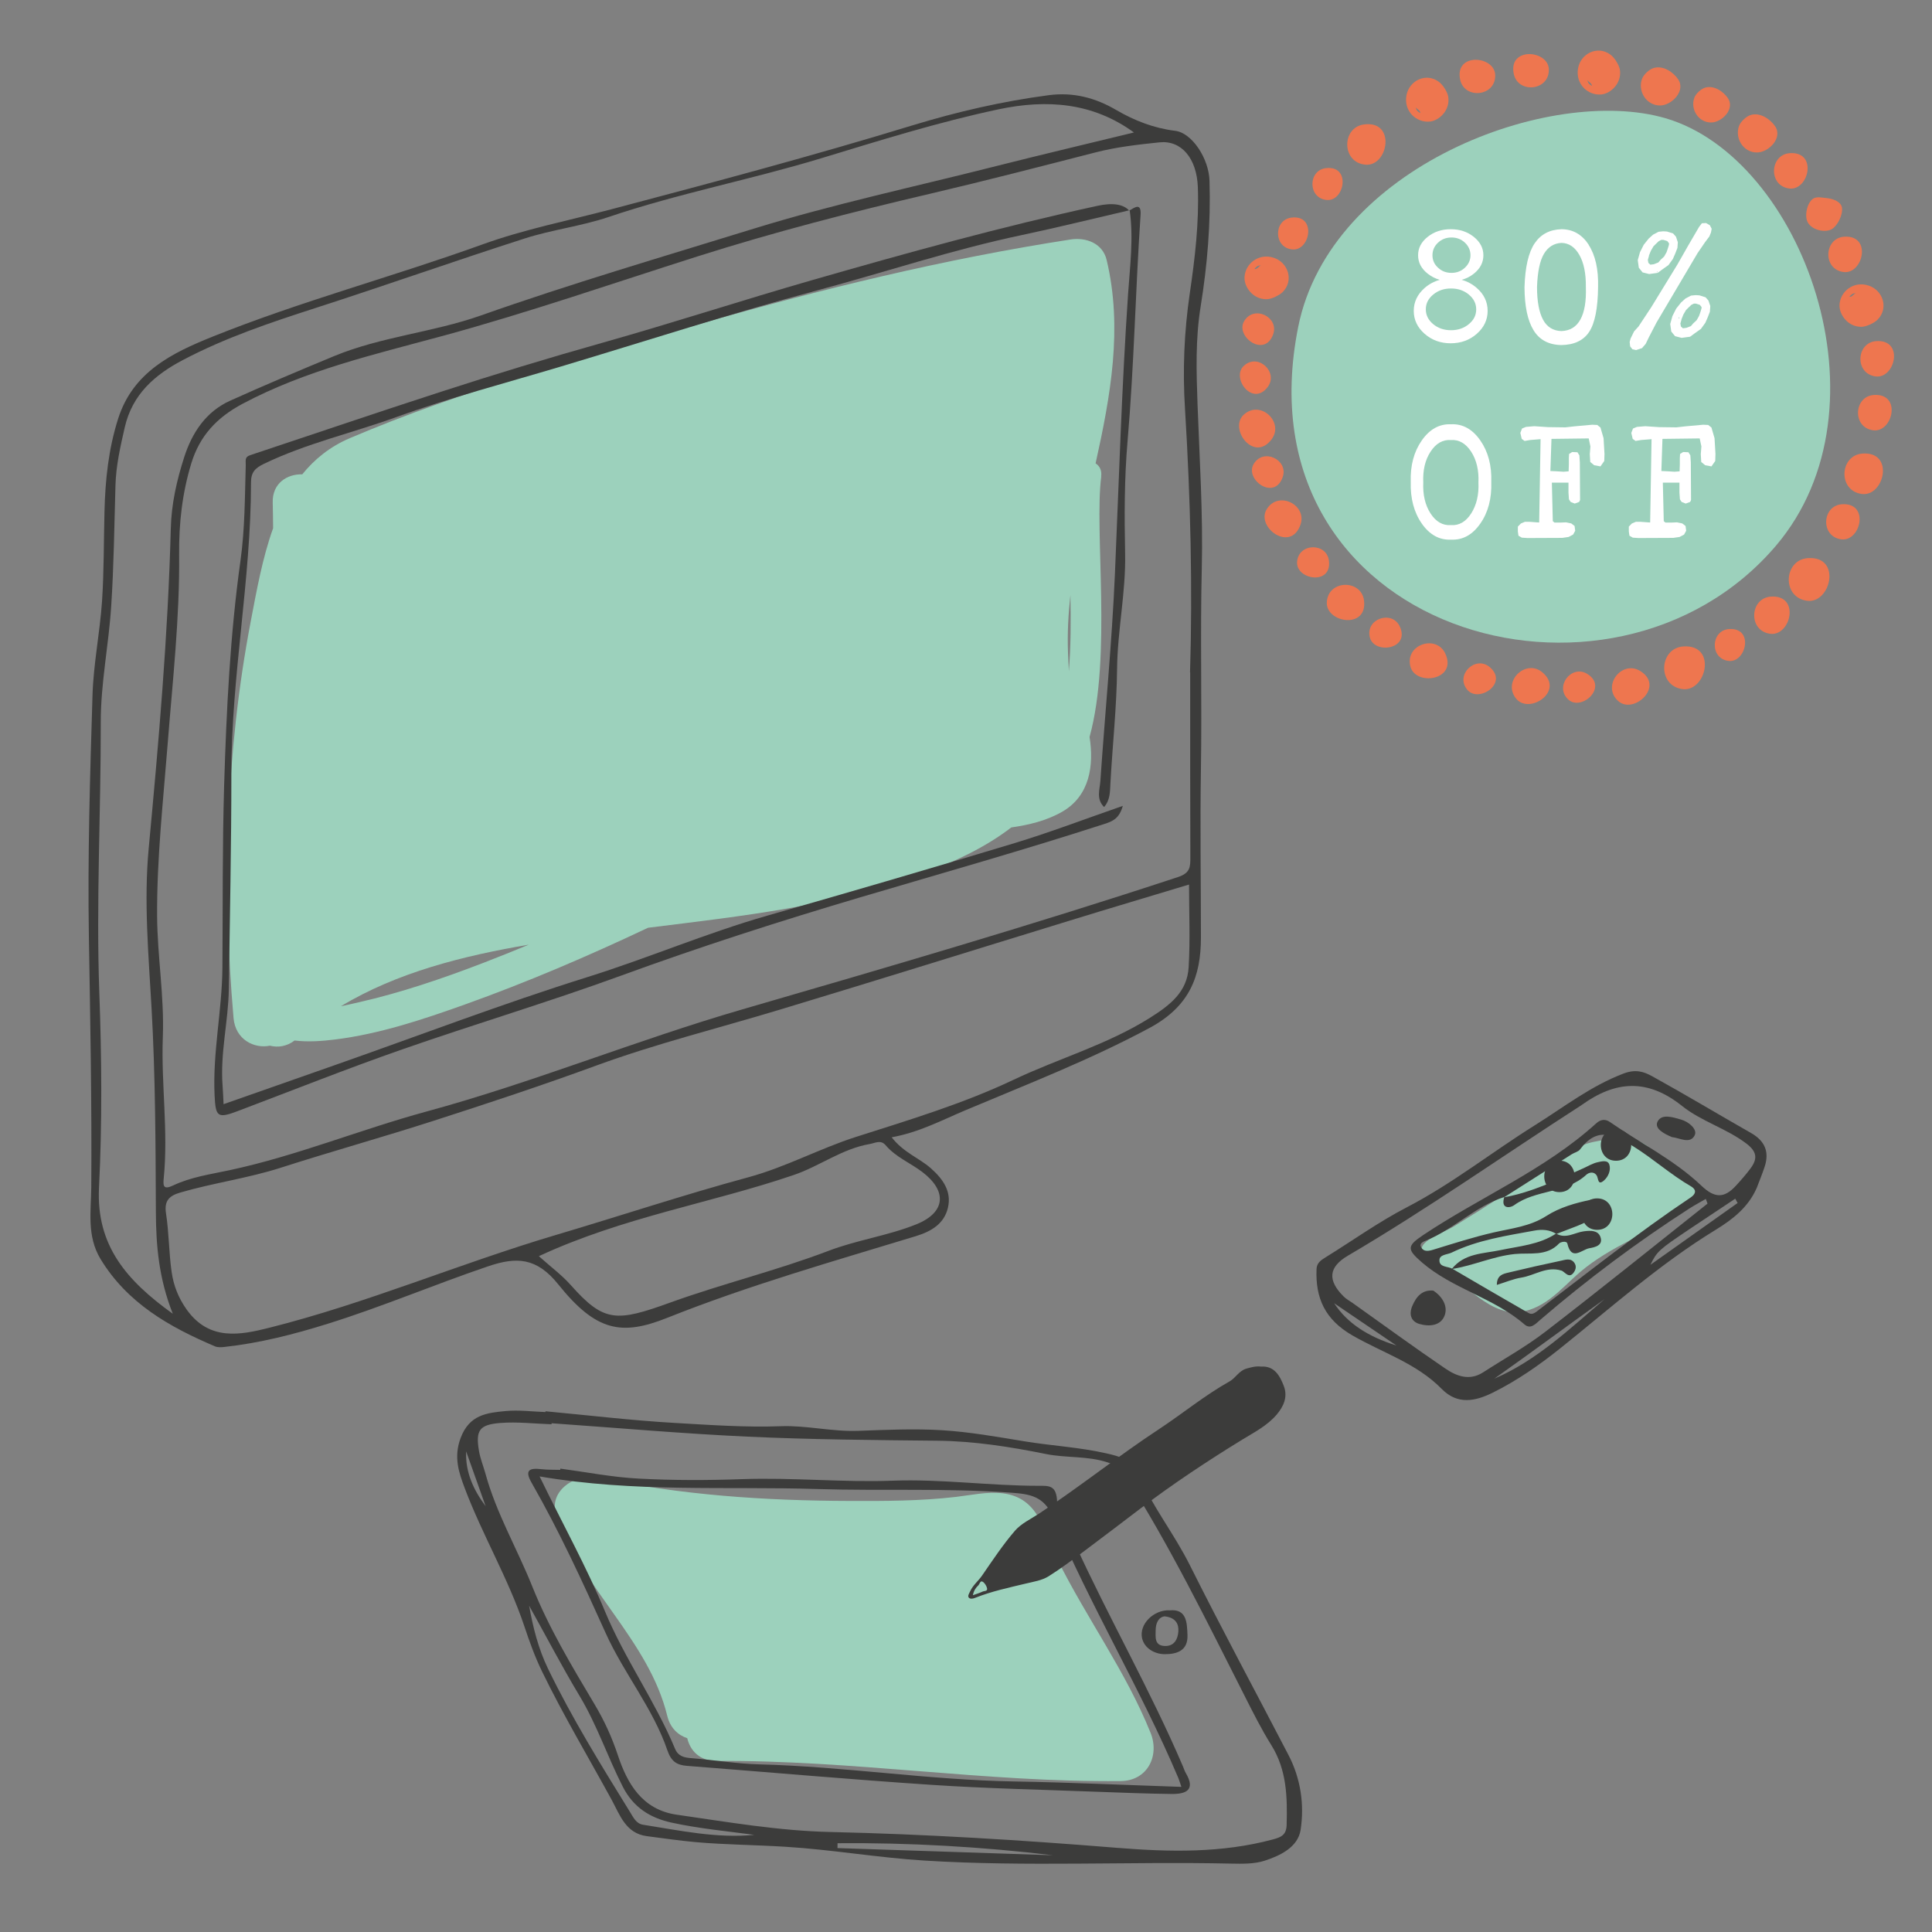 <?xml version="1.0" encoding="UTF-8"?> <svg xmlns="http://www.w3.org/2000/svg" id="Layer_2" viewBox="0 0 250 250"><rect x="0" y="0" width="250" height="250" fill="#808080" stroke="none"/><defs><style> .cls-1 { fill: none; } .cls-2 { fill: #3c3c3b; } .cls-3 { fill: #9cd1bc; } .cls-4 { fill: #fff; } .cls-5 { fill: #ee764f; fill-rule: evenodd; } </style></defs><g id="CATEGORIES"><rect class="cls-1" width="250" height="250"></rect><path class="cls-3" d="M142.49,61.66c.11-.82-.22-1.38-.72-1.7,1.94-8.75,3.53-17.5,1.43-26.32-.52-2.18-2.69-2.96-4.67-2.65-16.33,2.52-32.39,6.45-48.27,11-15.02,4.3-30.62,8.58-45,14.71-2.58,1.1-4.57,2.73-6.15,4.68-1.94-.06-3.9,1.15-3.82,3.66.03,1.11.04,2.21.05,3.31-1.39,3.87-2.14,8.12-2.89,12.03-3.22,16.89-3.72,34.25-2.23,51.35.24,2.79,2.66,4,4.71,3.58,1.02.26,2.16.11,3.19-.67,1.76.22,3.61.07,5.23-.13,5.75-.71,11.34-2.58,16.78-4.52,8.06-2.88,15.97-6.27,23.73-9.94,12.13-1.51,24.41-2.83,35.89-7.14,3.92-1.47,7.8-3.3,11.11-5.84,2.31-.33,4.58-.88,6.6-2.04,3.56-2.06,4.11-5.98,3.53-9.67,2.9-10.56.59-26.56,1.51-33.69ZM62.58,124.58c-5.28,2.03-10.66,3.87-16.18,5.12-.62.14-1.41.33-2.29.51,7.27-4.39,15.84-6.53,24.31-7.97-1.94.8-3.89,1.59-5.84,2.34ZM138.51,76.91c.07,3.31.06,6.74-.2,9.95-.04-.8-.08-1.6-.11-2.37-.1-2.53.04-5.06.32-7.58Z"></path><g><path class="cls-2" d="M115.37,147.15c1.55,2.01,3.57,2.68,5.09,4.03,1.58,1.4,2.7,3.01,2.2,5.11-.49,2.06-2.13,3.05-4.16,3.67-10.8,3.29-21.67,6.38-32.17,10.57-5.87,2.34-9.18,1.79-14.08-4.32-2.82-3.52-5.43-3.59-9.09-2.35-6.97,2.36-13.74,5.25-20.77,7.44-4.38,1.37-8.77,2.49-13.32,2.99-.42.05-.9.08-1.27-.08-5.89-2.51-11.33-5.58-14.8-11.31-1.78-2.95-1.22-6.19-1.19-9.26.08-10.83-.13-21.65-.31-32.48-.17-10.39.15-20.78.47-31.17.12-4.06.95-8.09,1.23-12.15.26-3.88.22-7.78.32-11.67.1-4.07.52-8.08,1.77-12,1.93-6.05,6.98-8.5,12.2-10.6,11.41-4.59,23.32-7.75,34.88-11.92,5.47-1.98,11.17-3.1,16.78-4.58,13.02-3.44,26.05-6.91,38.93-10.85,5.81-1.77,11.62-3.11,17.61-3.9,3.18-.42,6.03.32,8.76,1.92,2.35,1.37,4.86,2.35,7.63,2.69,2.17.27,4.35,3.59,4.43,6.47.17,5.47-.28,10.9-1.15,16.28-.68,4.22-.55,8.42-.4,12.65.26,7.07.72,14.13.55,21.23-.21,8.63.03,17.27-.11,25.9-.12,7.29,0,14.57,0,21.85,0,5.05-1.47,8.92-6.66,11.71-7.73,4.15-15.83,7.28-23.85,10.66-3.03,1.28-5.97,2.85-9.53,3.49ZM153.99,87c.34-10.77.07-22.43-.65-34.06-.32-5.06-.11-10.02.62-15,.67-4.55,1.21-9.12,1.04-13.74-.14-3.7-2.12-6.08-4.97-5.78-2.77.29-5.55.6-8.27,1.3-7.09,1.82-14.19,3.66-21.32,5.33-10.17,2.38-20.28,4.98-30.25,8.15-10.91,3.47-21.74,7.22-32.77,10.23-8.89,2.42-17.82,4.45-26.05,8.83-3.34,1.78-5.52,4.15-6.6,7.65-1.19,3.86-1.63,7.84-1.59,11.85.08,8.19-.84,16.31-1.48,24.45-.58,7.42-1.41,14.82-1.37,22.3.03,5.24.94,10.42.74,15.68-.23,6.11.73,12.22.11,18.34-.1,1.02.04,1.43,1.24.86,2.3-1.09,4.83-1.44,7.3-1.97,8.68-1.86,16.91-5.26,25.47-7.59,13.83-3.76,27.1-9.22,40.88-13.22,18.85-5.47,37.71-10.97,56.36-17.12,1.59-.52,1.6-1.31,1.6-2.56-.03-7.68-.02-15.36-.02-23.93ZM153.86,114.46c-5.19,1.57-10.33,3.09-15.45,4.67-12.52,3.84-25.01,7.75-37.54,11.53-7.9,2.39-15.91,4.37-23.68,7.21-6.96,2.55-14,4.88-21.05,7.15-6.57,2.12-13.23,3.97-19.8,6.08-4.27,1.37-8.71,1.96-13,3.21-1.37.4-2.12,1-1.86,2.69.39,2.51.37,5.09.73,7.6.25,1.75.87,3.35,1.97,4.89,2.92,4.06,6.93,3.26,10.63,2.33,12.61-3.16,24.6-8.3,37.07-12,8.31-2.46,16.57-5.21,24.95-7.48,4.86-1.32,9.23-3.72,13.95-5.23,6.89-2.2,13.85-4.29,20.38-7.39,5.84-2.77,12.11-4.53,17.65-8.02,2.62-1.65,4.82-3.36,5-6.54.21-3.55.05-7.12.05-10.69ZM146.73,17.14c-5.29-3.85-11.21-4.33-17.54-2.99-7.77,1.65-15.36,4.03-22.93,6.33-9.12,2.77-18.5,4.55-27.54,7.61-3.51,1.18-7.27,1.63-10.8,2.76-9.07,2.91-18.05,6.09-27.11,9.01-5.86,1.89-11.69,3.85-17.15,6.73-3.64,1.91-6.54,4.43-7.52,8.72-.57,2.49-1.13,4.96-1.2,7.52-.15,5.2-.21,10.41-.55,15.6-.32,5.01-1.36,10-1.35,15,.02,11.67-.61,23.33-.19,35,.31,8.41.38,16.86-.04,25.26-.37,7.5,3.59,12.03,9.55,16.31-1.81-4.56-2.17-8.84-2.19-13.13-.04-8.82-.06-17.63-.56-26.44-.39-6.88-1.01-13.8-.37-20.64,1.29-13.78,2.5-27.56,2.86-41.4.08-3.22.78-6.26,1.74-9.25,1.02-3.16,2.8-5.87,5.94-7.29,4.45-2.01,8.94-3.9,13.45-5.77,6.12-2.53,12.8-3.07,19-5.26,11.66-4.12,23.52-7.59,35.33-11.24,10.31-3.18,20.86-5.43,31.31-8.08,5.97-1.51,11.96-2.92,17.86-4.36ZM69.74,162.56c1.48,1.33,2.93,2.4,4.11,3.72,4.32,4.87,5.91,4.79,12.91,2.26,6.76-2.44,13.75-4.13,20.44-6.68,3.73-1.42,7.67-1.95,11.34-3.42,3.83-1.53,4.07-4.31.8-6.79-1.56-1.18-3.43-1.92-4.73-3.45-.65-.76-1.34-.29-2.09-.16-3.58.62-6.47,2.87-9.83,4.01-10.71,3.65-21.99,5.41-32.95,10.49Z"></path><path class="cls-2" d="M146.18,27.2c-4.67,1.08-9.33,2.24-14.02,3.23-8.93,1.88-17.59,4.78-26.39,7.14-11.16,2.98-22.14,6.55-33.2,9.86-7.11,2.13-14.3,4.01-21.26,6.53-5.71,2.07-11.68,3.41-17.18,6.07-1.1.53-1.65,1.07-1.65,2.39,0,12.62-2.55,25.07-2.54,37.7,0,9.29-.2,18.57-.33,27.86-.06,4.17-1.13,8.28-.81,12.48.06.75.08,1.5.13,2.42,4.89-1.71,9.64-3.38,14.39-5.05,10.91-3.83,21.72-7.96,32.74-11.41,7.82-2.45,15.35-5.68,23.24-7.94,10.68-3.05,21.35-6.16,31.98-9.38,4.58-1.39,9.06-3.1,14.01-4.82-.45,1.61-1.27,1.98-2.35,2.33-10.44,3.38-20.99,6.36-31.51,9.47-10.44,3.09-20.84,6.43-31.1,10.18-9.35,3.41-18.91,6.26-28.31,9.54-7.16,2.5-14.21,5.31-21.3,7.99-2.56.97-2.82.72-2.95-2.02-.27-5.56.97-11.02,1.01-16.56.06-7.84-.01-15.68.22-23.51.3-9.77.77-19.53,2.13-29.24.56-4.03.55-8.15.67-12.23.02-.64-.18-1.08.57-1.33,8.23-2.73,16.43-5.53,24.68-8.2,6.96-2.26,13.95-4.39,20.99-6.37,9.07-2.56,18.03-5.49,27.08-8.09,12.22-3.51,24.47-6.91,36.91-9.61,1.97-.43,3.37-.19,4.08.62l.08-.08Z"></path><path class="cls-2" d="M146.1,27.27c.72-.42,1.6-1.11,1.49.55-.66,9.73-.84,19.49-1.68,29.22-.42,4.82-.42,9.69-.32,14.54.11,5.04-.99,9.96-1.04,14.98-.05,4.92-.59,9.84-.86,14.77-.06,1.09-.01,2.16-.82,3.1-1.06-1.04-.55-2.28-.48-3.4.61-8.92,1.49-17.82,1.88-26.74.52-12.07.88-24.15,1.7-36.21.24-3.56.73-7.25.21-10.88,0,0-.08.08-.08.08Z"></path></g><path class="cls-3" d="M72,196.2c3.35,9.41,11.96,16.09,14.34,25.82.39,1.59,1.4,2.51,2.59,2.9.38,1.62,1.63,2.97,3.82,2.95,17.48-.14,34.81,2.78,52.28,2.6,3.44-.04,5.05-3.25,3.86-6.23-3.21-7.97-8.24-14.77-12.03-22.39-1.8-3.62-2.33-8.05-7.14-8.62-1.97-.23-4.07.24-6.03.47-4.59.53-9.18.54-13.79.52-10.89-.03-21.86-.75-32.53-3.04-2.78-.6-6.55,1.69-5.36,5.02Z"></path><g><path class="cls-2" d="M70.6,182.62c5.59.52,11.17,1.19,16.77,1.51,4.56.26,9.12.59,13.71.42,3.31-.12,6.62.73,9.98.6,3.61-.13,7.24-.3,10.84-.08,3.56.22,7.1.85,10.62,1.43,3.51.58,7.08.76,10.58,1.55,1.9.43,3.36.81,4.18,2.69,1.82,4.18,4.68,7.76,6.71,11.84,4.12,8.24,8.5,16.35,12.74,24.52,1.58,3.04,2.07,6.39,1.57,9.68-.34,2.23-2.61,3.33-4.64,3.99-1.35.44-2.9.41-4.35.38-13.21-.29-26.43.43-39.64-.39-6.05-.37-12.01-1.42-18.04-1.79-3.86-.24-7.75-.26-11.62-.6-2.1-.19-4.19-.5-6.29-.77-2.75-.35-3.51-2.75-4.56-4.68-3.02-5.53-6.25-10.94-9.01-16.61-.93-1.91-1.64-3.89-2.3-5.87-2.07-6.18-5.42-11.79-7.71-17.86-.76-2.02-1.46-4.02-.54-6.49,1.13-3.04,3.41-3.27,5.83-3.5,1.7-.16,3.43.07,5.15.13,0-.04,0-.08.01-.11ZM71.37,184.18s0,.08,0,.12c-2.2-.07-4.42-.34-6.6-.17-2.76.21-3.24.96-2.79,3.62.17,1.01.58,1.99.85,2.98,1.4,5.1,4.09,9.67,6.04,14.54,2.14,5.36,5.12,10.32,8.07,15.27,1.24,2.08,2.23,4.23,3.01,6.58,1.21,3.65,3.13,7.05,7.61,7.7,6.61.95,13.21,2.09,19.89,2.24,12.4.28,24.76,1.05,37.12,2.05,6.74.54,13.5.7,20.15-1.09,1.09-.29,1.73-.6,1.77-1.86.1-3.6.03-7.12-1.98-10.34-1.29-2.06-2.38-4.25-3.48-6.42-4.91-9.68-9.67-19.44-15.53-28.61-.61-.96-1.21-1.24-2.19-1.56-2.61-.86-5.35-.55-7.96-1.08-4.64-.94-9.34-1.67-14.01-1.72-8.22-.08-16.43-.15-24.64-.53-8.45-.39-16.88-1.14-25.32-1.73ZM97.71,237.44c-3.62-.48-7.26-.82-10.84-1.6-2.77-.61-4.91-1.98-6.25-4.58-1.99-3.88-3.36-8.05-5.63-11.82-2.29-3.81-4.35-7.77-6.52-11.66.5,2.84,1.21,5.59,2.42,8.1,3.11,6.44,6.88,12.51,10.63,18.59.43.69.79,1.51,1.69,1.65,4.8.75,9.57,1.8,14.49,1.3ZM108.38,238.51c0,.21,0,.42-.01.63,9.3.31,18.6.62,27.9.93-9.26-1.1-18.56-1.64-27.89-1.56ZM62.84,194.9c-.84-2.36-1.68-4.73-2.52-7.09-.12,2.68.95,4.99,2.52,7.09Z"></path><path class="cls-2" d="M72.52,190.04c3.38.45,6.74,1.12,10.13,1.29,4.46.24,8.94.23,13.41.07,6.5-.23,12.99.44,19.46.2,6.31-.23,12.53.66,18.8.66,1.41,0,2.4-.11,2.47,2.08.05,1.8,1.46,3.56,2.27,5.33,4.44,9.73,9.79,19.03,14,28.87.13.3.22.61.38.89,1.3,2.2.03,2.73-1.83,2.71-3.25-.04-6.51-.17-9.76-.29-7.1-.27-14.2-.42-21.29-.89-10.56-.7-21.11-1.64-31.67-2.46-1.33-.1-2.04-.59-2.52-1.98-1.87-5.48-5.65-9.98-8.01-15.23-2.97-6.58-5.98-13.15-9.57-19.42-.94-1.63-.3-1.94,1.25-1.76.81.09,1.63.07,2.45.09,0-.05.01-.1.02-.15ZM69.82,191.04c3.04,6.27,6.07,11.7,8.46,17.46,2.55,6.15,6.5,11.62,9.07,17.79.41.99,1.2,1.15,2.17,1.22,2.93.23,5.84.73,8.77.8,11.01.28,21.91,2.02,32.92,2.21,7.15.12,14.29.46,21.66.7-.2-.58-.28-.88-.4-1.16-4.88-11.52-11.38-22.26-16.23-33.78-1.12-2.66-2.97-2.95-5.32-3.12-8.39-.62-16.8-.22-25.19-.48-11.78-.37-23.6.47-35.9-1.63Z"></path><path class="cls-2" d="M151.33,208.38c2.21-.22,2.27,1.53,2.33,3.21.07,2.01-1.37,2.46-2.93,2.46-1.38,0-2.67-.81-2.95-2.08-.39-1.82,1.52-3.68,3.56-3.6ZM150.74,209.15c-.85.09-1.19.9-1.2,1.82,0,.83-.19,1.96,1.16,2.02,1.25.05,1.71-.88,1.78-1.89.06-.93-.32-1.78-1.75-1.94Z"></path></g><path class="cls-2" d="M163.14,176.84c1.74-.14,2.47,1.15,3,2.55.5,1.36-.02,2.57-.92,3.64-1.24,1.46-2.93,2.31-4.48,3.26-4.49,2.76-8.88,5.66-13.1,8.86-2.44,1.85-4.87,3.72-7.33,5.55-1.51,1.13-3.03,2.27-4.62,3.27-.89.55-1.96.7-2.98.95-2.21.53-4.43,1-6.55,1.85-.29.12-.63.16-.8-.04-.18-.22.05-.54.17-.8.36-.81,1.07-1.35,1.56-2.07,1.36-1.97,2.69-3.98,4.24-5.78.82-.95,2.07-1.52,3.14-2.23,5.29-3.49,10.26-7.47,15.55-10.95,3.05-2.01,5.89-4.36,9.09-6.15.77-.43,1.21-1.37,2.17-1.65.61-.17,1.2-.34,1.87-.27ZM125.89,206.42c.48-.17.88-.29,1.26-.47.21-.1.68-.02.57-.45-.08-.32-.31-.68-.57-.83-.31-.18-.38.31-.57.49-.31.29-.57.66-.69,1.26Z"></path><g><path class="cls-5" d="M217.15,10.26c1.02,1.51-.84,3.38-2.33,3.39-1.77.01-2.92-1.83-2.35-3.43.22-.6.97-1.27,1.52-1.42,1.25-.37,2.55.56,3.16,1.46Z"></path><path class="cls-5" d="M223.59,12.7c.95,1.41-.78,3.14-2.17,3.15-1.64.01-2.71-1.7-2.18-3.19.2-.56.91-1.18,1.41-1.32,1.16-.34,2.37.52,2.94,1.36Z"></path><path class="cls-5" d="M242.78,44.14c3.65-.25,2.46,4.9-.08,4.57-2.74-.36-2.52-4.39.08-4.57Z"></path><path class="cls-5" d="M242.47,51.11c3.66-.25,2.46,4.9-.08,4.57-2.74-.36-2.52-4.39.08-4.57Z"></path><path class="cls-5" d="M209.1,7.87c.25.38.45.79.51,1.13.28,1.76-1.17,3.09-2.37,3.22-1.74.18-3.4-1.33-3.04-3.37.33-1.93,2.53-3.01,4.19-1.78.24.18.5.47.72.8ZM206,11.12c-.04-.41-.44-.45-.57-.76.02.42.29.59.57.76Z"></path><path class="cls-5" d="M188.95,10.34c-.79-3.58,4.48-3.16,4.53-.61.06,2.77-3.96,3.15-4.53.61Z"></path><path class="cls-5" d="M195.89,9.6c-.79-3.57,4.48-3.16,4.53-.61.06,2.77-3.96,3.15-4.53.61Z"></path><path class="cls-5" d="M241.01,58.69c4.19-.29,2.81,5.61-.09,5.23-3.14-.41-2.88-5.03.09-5.23Z"></path><path class="cls-5" d="M229.7,16.34c1.02,1.51-.84,3.38-2.33,3.39-1.77.02-2.92-1.82-2.34-3.43.22-.6.98-1.27,1.51-1.42,1.25-.37,2.55.56,3.16,1.46Z"></path><path class="cls-5" d="M236.34,25.63c1.12.11,1.89.6,2,1.19.18.97-.6,2.44-1.32,2.84-.9.5-2.58.09-3.1-.89-.49-.91-.02-2.72.8-3.12.45-.22,1.1-.07,1.63-.02Z"></path><path class="cls-5" d="M242.05,41.96c-.41.19-.85.33-1.19.33-1.78.01-2.88-1.62-2.83-2.83.08-1.75,1.83-3.16,3.79-2.5,1.85.62,2.6,2.95,1.13,4.41-.21.21-.54.42-.9.59ZM239.3,38.41c.4.03.51-.37.84-.45-.42-.05-.63.2-.84.45Z"></path><path class="cls-5" d="M165.08,38.39c-.41.19-.86.33-1.2.33-1.79.01-2.9-1.62-2.84-2.84.08-1.76,1.83-3.17,3.8-2.52,1.86.62,2.61,2.96,1.14,4.43-.21.21-.55.42-.91.59ZM162.32,34.82c.41.03.51-.37.84-.46-.42-.05-.63.2-.84.46Z"></path><path class="cls-5" d="M231.6,19.82c3.65-.25,2.46,4.9-.08,4.57-2.74-.36-2.52-4.39.08-4.57Z"></path><path class="cls-5" d="M238.63,30.63c3.65-.25,2.46,4.9-.08,4.57-2.74-.36-2.52-4.39.08-4.57Z"></path><path class="cls-5" d="M186.9,11.38c.25.38.45.8.5,1.13.28,1.76-1.17,3.09-2.37,3.22-1.74.18-3.4-1.33-3.04-3.37.34-1.93,2.53-3.01,4.19-1.78.24.18.5.47.72.8ZM183.8,14.63c-.04-.4-.44-.45-.58-.75.02.42.29.59.58.75Z"></path><path class="cls-5" d="M238.34,65.25c3.63-.25,2.45,4.87-.08,4.54-2.73-.36-2.5-4.36.08-4.54Z"></path><path class="cls-5" d="M233.94,72.22c4.42-.3,2.97,5.92-.1,5.52-3.32-.43-3.04-5.31.1-5.52Z"></path><path class="cls-5" d="M217.82,83.65c4.42-.3,2.97,5.92-.1,5.52-3.32-.43-3.04-5.31.1-5.52Z"></path><path class="cls-5" d="M229.15,77.2c3.85-.26,2.59,5.16-.09,4.81-2.89-.38-2.65-4.62.09-4.81Z"></path><path class="cls-5" d="M223.73,81.4c3.3-.23,2.22,4.42-.07,4.12-2.47-.32-2.27-3.96.07-4.12Z"></path><path class="cls-5" d="M187.01,84.55c1.65,3.48-3.85,4.29-4.51,1.68-.71-2.83,3.33-4.16,4.51-1.68Z"></path><path class="cls-5" d="M181.12,81.04c1.42,2.99-3.3,3.68-3.86,1.44-.61-2.42,2.85-3.56,3.86-1.44Z"></path><path class="cls-5" d="M176.5,77.68c.5,3.82-4.99,2.91-4.81.22.19-2.91,4.45-2.94,4.81-.22Z"></path><path class="cls-5" d="M171.96,72.53c.43,3.28-4.27,2.49-4.12.19.17-2.49,3.81-2.52,4.12-.19Z"></path><path class="cls-5" d="M168.28,67.9c-1.27,3.64-5.76.35-4.39-1.97,1.48-2.51,5.29-.62,4.39,1.97Z"></path><path class="cls-5" d="M165.98,61.74c-1.09,3.12-4.94.3-3.76-1.69,1.27-2.15,4.54-.53,3.76,1.69Z"></path><path class="cls-5" d="M164.75,43.25c-1.09,3.12-4.94.3-3.76-1.69,1.27-2.15,4.54-.53,3.76,1.69Z"></path><path class="cls-5" d="M167.1,28.16c3.28-.42,2.47,4.28.17,4.12-2.49-.18-2.5-3.82-.17-4.12Z"></path><path class="cls-5" d="M171.55,21.76c3.28-.42,2.47,4.28.17,4.12-2.49-.18-2.5-3.82-.17-4.12Z"></path><path class="cls-5" d="M176.52,16.1c4.15-.53,3.13,5.42.21,5.21-3.15-.22-3.17-4.84-.21-5.21Z"></path><path class="cls-5" d="M164.55,56.84c-2.3,3.09-5.6-1.39-3.6-3.19,2.17-1.95,5.24.99,3.6,3.19Z"></path><path class="cls-5" d="M164.05,50.06c-1.97,2.65-4.8-1.19-3.08-2.74,1.85-1.67,4.48.85,3.08,2.74Z"></path><path class="cls-5" d="M212.2,86.8c3.31,1.97-.81,5.72-2.81,3.91-2.16-1.95.45-5.31,2.81-3.91Z"></path><path class="cls-5" d="M205.35,87.18c2.84,1.69-.69,4.89-2.4,3.35-1.85-1.67.38-4.55,2.4-3.35Z"></path><path class="cls-5" d="M199.56,86.98c2.97,2.45-1.67,5.52-3.37,3.43-1.84-2.26,1.25-5.18,3.37-3.43Z"></path><path class="cls-5" d="M192.74,86.3c2.55,2.1-1.43,4.73-2.89,2.94-1.58-1.94,1.07-4.44,2.89-2.94Z"></path></g><path class="cls-3" d="M229.82,70.6c15.24-17.93,3.39-50.14-14.3-55.3-14.96-4.36-43.38,6.31-47.53,26.99-7.93,39.54,40.58,53.3,61.83,28.31Z"></path><path class="cls-3" d="M201.23,150.2c1.05-.72,2.11-1.44,3.29-1.92,1.1-.45,2.28-.67,3.46-.82,1.49-.2,3.07-.29,4.42.37.74.36,1.36.93,1.97,1.49,1.93,1.79,3.86,3.57,5.8,5.36-.56.92-1.47,1.55-2.38,2.12-4.37,2.72-9.38,4.45-13.31,7.79-1.31,1.12-2.48,2.4-3.85,3.43-1.37,1.04-3.02,1.83-4.74,1.78-2.24-.08-4.15-1.55-5.89-2.95-1.06-.85-2.11-1.71-3.17-2.56-.62-.5-2.68-1.65-2.86-2.49-.28-1.3,3.16-2.49,4.09-3.06,4.46-2.74,8.85-5.58,13.18-8.52Z"></path><g><path class="cls-2" d="M201.79,150.19c-2.62,0-2.62,4.07,0,4.07s2.62-4.07,0-4.07Z"></path><path class="cls-2" d="M209.11,146.13c-2.62,0-2.62,4.07,0,4.07s2.62-4.07,0-4.07Z"></path><path class="cls-2" d="M206.67,155.07c-2.62,0-2.62,4.07,0,4.07s2.62-4.07,0-4.07Z"></path><g><path class="cls-2" d="M227.29,153.78c-1.07,2.42-3.05,3.99-5.27,5.35-7.26,4.43-13.57,10.1-20.17,15.38-2.72,2.17-5.58,4.16-8.69,5.7-2.2,1.09-4.53,1.63-6.61-.49-3.24-3.31-7.68-4.68-11.57-6.93-3.51-2.03-4.78-4.8-4.62-8.58.03-.78.56-1.14,1.15-1.5,3.51-2.17,6.89-4.6,10.54-6.49,5.86-3.04,10.99-7.13,16.54-10.6,3.76-2.35,7.26-5.1,11.51-6.71,1.57-.59,2.62-.23,3.68.35,4.31,2.38,8.54,4.92,12.82,7.36,1.78,1.02,2.38,2.44,1.74,4.37-.31.94-.69,1.85-1.04,2.78ZM194.66,154.89c-3.77,1.2-6.54,4.19-10.17,5.65-.34.14-.89.36-.59.87.34.58.9.5,1.53.31,2.61-.8,5.22-1.64,7.88-2.25,2.32-.53,4.67-.77,6.78-2.12,1.74-1.12,3.77-1.69,5.81-2.11.77-.16,1.72.05,1.96.73.25.69-.69.94-1.22,1.32-1.59,1.15-3.47,1.65-5.24,2.39-.88-.58-1.89-.62-2.86-.44-3.64.67-7.33,1.21-10.71,2.85-.56.27-1.57.23-1.57.99-.01.93,1.08.76,1.68,1.1,3.29,1.92,6.57,3.85,9.88,5.74.5.29.96-.17,1.34-.45,6.46-4.92,12.82-9.97,19.57-14.49.92-.61.64-1.14.11-1.45-2.64-1.52-4.9-3.58-7.49-5.19-2.61-1.61-4.73-2.53-6.9.4-.23.3-.72.4-1.07.62-2.93,1.86-5.86,3.73-8.79,5.59l.09-.05ZM220.95,155.74c-.07-.2-.15-.4-.22-.6-.7.41-1.42.79-2.11,1.23-6.76,4.35-13.18,9.15-19.28,14.39-.67.58-1.29,1.31-2.1.6-3.96-3.44-9.29-4.58-13.26-8.02-1.92-1.67-1.95-2.1.16-3.51,7.39-4.94,15.74-8.42,22.41-14.47.61-.55,1.2-.57,1.79-.16,3.95,2.74,8.32,4.9,11.82,8.23,1.72,1.64,2.95,1.63,4.43.04.67-.72,1.31-1.46,1.9-2.24.93-1.24.93-2.17-.53-3.27-2.6-1.96-5.83-2.87-8.29-4.84-4.47-3.58-8.62-3.29-12.98-.15-.07.05-.14.09-.21.14-10.02,6.46-19.78,13.34-30.07,19.38-2.5,1.47-2.64,3.17-.58,5.24.34.35.79.59,1.19.87,4,2.84,7.96,5.74,12.02,8.5,1.44.98,3.11,1.61,4.86.49,2.71-1.75,5.55-3.32,8.09-5.28,7.05-5.43,13.98-11.02,20.95-16.55ZM207.64,168.1c-4.75,3.4-9.48,6.91-14.28,10.3,5.52-2.37,9.78-6.47,14.28-10.3ZM224.85,155.67c-.1-.19-.21-.37-.31-.56-1.97,1.31-3.95,2.62-5.92,3.94-4,2.69-4.19,2.86-5.06,4.62,3.84-2.72,7.57-5.37,11.3-8.01ZM172.64,168.64c1.68,2.56,4.34,4.31,8.06,5.47-2.96-2.01-5.51-3.74-8.06-5.47Z"></path><path class="cls-2" d="M185.46,167c1.21.79,1.88,2.01,1.5,3.15-.48,1.44-2.04,1.54-3.32,1.16-1.03-.31-1.36-1.22-.89-2.32.53-1.25,1.29-2.1,2.71-1.99Z"></path><path class="cls-2" d="M216.34,147.14c-1.05-.45-2.3-1.11-1.85-2.01.54-1.06,2.01-.55,3.03-.26,1,.28,2.18,1.27,1.76,2.06-.6,1.17-2.01.28-2.95.21Z"></path><path class="cls-2" d="M187.86,164.21c1.6-2.05,4.07-1.98,6.27-2.44,2.48-.53,5.04-.7,7.23-2.15,1.26.75,2.41-.14,3.59-.29.91-.12,1.81-.12,2.13.69.44,1.13-.7,1.38-1.42,1.5-.96.16-2.31,1.72-2.84-.59-.1-.42-.89-.22-1.07-.03-1.63,1.72-3.78,1.17-5.74,1.37-2.81.29-5.38,1.51-8.14,1.94Z"></path><path class="cls-2" d="M194.57,154.94c3.68-.65,7-2.29,10.37-3.79.6-.27,1.14-.61,1.8-.76.59-.13,1.31-.31,1.51.32.22.7-.13,1.54-.68,2.03-.85.76-.72-.29-.97-.65-.4-.57-1.03-.35-1.33-.08-2.63,2.44-6.49,1.89-9.31,3.92-.63.46-1.8.48-1.3-1.04,0,0-.09.05-.09.05Z"></path><path class="cls-2" d="M193.69,166.27c0-1.27.8-1.43,1.51-1.6,2.24-.54,4.48-1.05,6.73-1.52.6-.12,1.33-.43,1.81.29.25.38.19.78-.06,1.16-.64.98-1.18-.05-1.64-.19-1.92-.59-3.46.64-5.18.91-1.04.17-2.05.6-3.18.95Z"></path></g></g><g><path class="cls-4" d="M186.3,36.21c-.57-.16-1.09-.43-1.56-.8-.83-.66-1.24-1.45-1.24-2.38s.41-1.72,1.24-2.38c.82-.66,1.82-.99,2.99-.99s2.15.33,2.98.99c.82.66,1.24,1.45,1.24,2.38s-.41,1.72-1.23,2.38c-.47.38-1,.64-1.58.8.72.2,1.38.55,1.96,1.06.94.82,1.4,1.81,1.4,2.96s-.47,2.14-1.4,2.96-2.06,1.23-3.38,1.23-2.45-.41-3.38-1.23c-.93-.82-1.4-1.81-1.4-2.96s.47-2.14,1.4-2.96c.58-.51,1.24-.86,1.97-1.06ZM187.76,42.73c.9,0,1.67-.26,2.31-.79.64-.53.95-1.16.95-1.91s-.32-1.38-.95-1.91c-.64-.53-1.4-.79-2.31-.79s-1.67.26-2.31.79c-.64.53-.95,1.16-.95,1.91s.32,1.38.95,1.91c.64.53,1.4.79,2.31.79ZM187.82,30.73c-.68,0-1.26.22-1.74.67-.48.45-.72.99-.72,1.63s.24,1.17.72,1.61c.48.45,1.06.67,1.74.67s1.26-.22,1.74-.67c.48-.45.72-.99.72-1.61s-.24-1.18-.72-1.63c-.48-.45-1.06-.67-1.74-.67Z"></path><path class="cls-4" d="M205.56,31.67c.88,1.35,1.29,3.18,1.23,5.48-.03,2.74-.41,4.66-1.15,5.79-.74,1.12-1.95,1.69-3.61,1.71-1.63-.03-2.83-.67-3.59-1.92-.77-1.25-1.16-3.11-1.17-5.57.08-2.61.52-4.5,1.31-5.67s1.94-1.78,3.46-1.83c1.48,0,2.66.67,3.54,2.01ZM202.05,31.43c-.98.05-1.73.53-2.26,1.41-.53.89-.83,2.32-.9,4.3,0,1.87.27,3.28.78,4.23.51.95,1.31,1.44,2.38,1.47,1.11-.04,1.93-.54,2.46-1.51.53-.97.76-2.36.7-4.19.02-1.74-.26-3.13-.84-4.15s-1.35-1.54-2.32-1.56Z"></path><path class="cls-4" d="M219.65,32.78l-5.3,8.96-.99,1.91-.41.85-.48.55-.76.25-.48-.11-.29-.37-.06-.57.11-.43.46-.94.58-.64,1.65-2.5,3.38-5.52,1.4-2.46,1.39-2.38.37-.49.54-.03.49.28.24.46-.09.48-.21.52-.55.73-1,1.46ZM211.93,33.7l.13.94.49.61.85.21,1.1-.15.54-.4.86-.61.57-.79.31-.71.28-.73.05-.73-.24-.71-.37-.42-.79-.25-.49-.03-.6.06-.71.37-.57.51-.64.8-.49.97-.29,1.04ZM213.36,33.1l.26-.65.34-.58.31-.31.38-.36.32-.16h.27s.51.16.51.16l.23.3-.03.22-.14.46-.16.46-.31.55-.46.43-.29.34-.58.23-.45.06-.26-.23-.07-.39.15-.53ZM214.51,35.21h-.12v-.04l.04-.04.08.08ZM216.13,41.96l.13.94.49.6.85.22,1.1-.15.54-.4.86-.61.57-.79.31-.71.28-.73.05-.73-.24-.71-.37-.42-.79-.25-.49-.03-.6.06-.71.37-.57.51-.64.8-.49.97-.29,1.04ZM217.32,41.12v.04l-.08.08v-.21l.08.08ZM217.57,41.35l.26-.65.34-.58.31-.31.38-.36.32-.16h.27s.51.16.51.16l.23.3-.03.21-.14.46-.16.46-.31.55-.46.43-.29.34-.58.22-.45.06-.26-.23-.07-.39.15-.53Z"></path><path class="cls-4" d="M191.55,56.99c1.02,1.46,1.49,3.25,1.42,5.38.07,2.13-.4,3.93-1.42,5.38-1.01,1.46-2.28,2.15-3.79,2.08-1.5.07-2.77-.63-3.78-2.08s-1.49-3.25-1.43-5.38c-.07-2.13.41-3.92,1.43-5.38,1.02-1.46,2.28-2.15,3.78-2.09,1.51-.07,2.77.63,3.79,2.09ZM187.75,67.95c1.05.07,1.93-.43,2.62-1.51s1.01-2.41.94-4c.07-1.59-.25-2.92-.94-3.99-.7-1.07-1.57-1.58-2.62-1.51-1.06-.07-1.94.43-2.64,1.51-.7,1.07-1.01,2.4-.94,3.99-.07,1.59.25,2.93.94,4s1.58,1.58,2.64,1.51Z"></path><path class="cls-4" d="M199.32,56.83l-1.34.11-.7.12-.37-.27-.18-.77.22-.57.51-.21,1.07-.09,1.8.12,2.23.03,1.24-.14,2.23-.2.65.03.42.33.4,1.38.12,2.04-.03.91-.49.7-.81-.15-.51-.42-.06-1.01.08-1-.22-1.04-4.82.06-.14,4.16.73.03.97.06.66-.05.03-.91v-.82l.03-.52.4-.25.68.03.25.4.06.91.03,4.87-.12.25-.57.21-.53-.21-.22-.34-.06-.88v-1.28h-2.15l.12,4.99.22.18h.76l.74-.03.67.14.43.33.08.62-.27.49-.58.31-.82.12-4.51.02-.73-.05-.43-.25-.08-.55v-.63l.39-.4.52-.22h.6l.79.06.46.03.18-10.82Z"></path><path class="cls-4" d="M213.68,56.83l-1.34.11-.7.12-.37-.27-.18-.77.22-.57.51-.21,1.07-.09,1.8.12,2.23.03,1.24-.14,2.23-.2.65.03.42.33.4,1.38.12,2.04-.03.91-.49.7-.81-.15-.51-.42-.06-1.01.08-1-.22-1.04-4.82.06-.14,4.16.73.03.97.06.66-.05.03-.91v-.82l.03-.52.4-.25.68.03.25.4.06.91.03,4.87-.12.25-.57.21-.53-.21-.22-.34-.06-.88v-1.28h-2.15l.12,4.99.22.18h.76l.74-.03.67.14.43.33.08.62-.27.49-.58.31-.82.12-4.51.02-.73-.05-.43-.25-.08-.55v-.63l.39-.4.52-.22h.6l.79.06.46.03.18-10.82Z"></path></g></g></svg> 